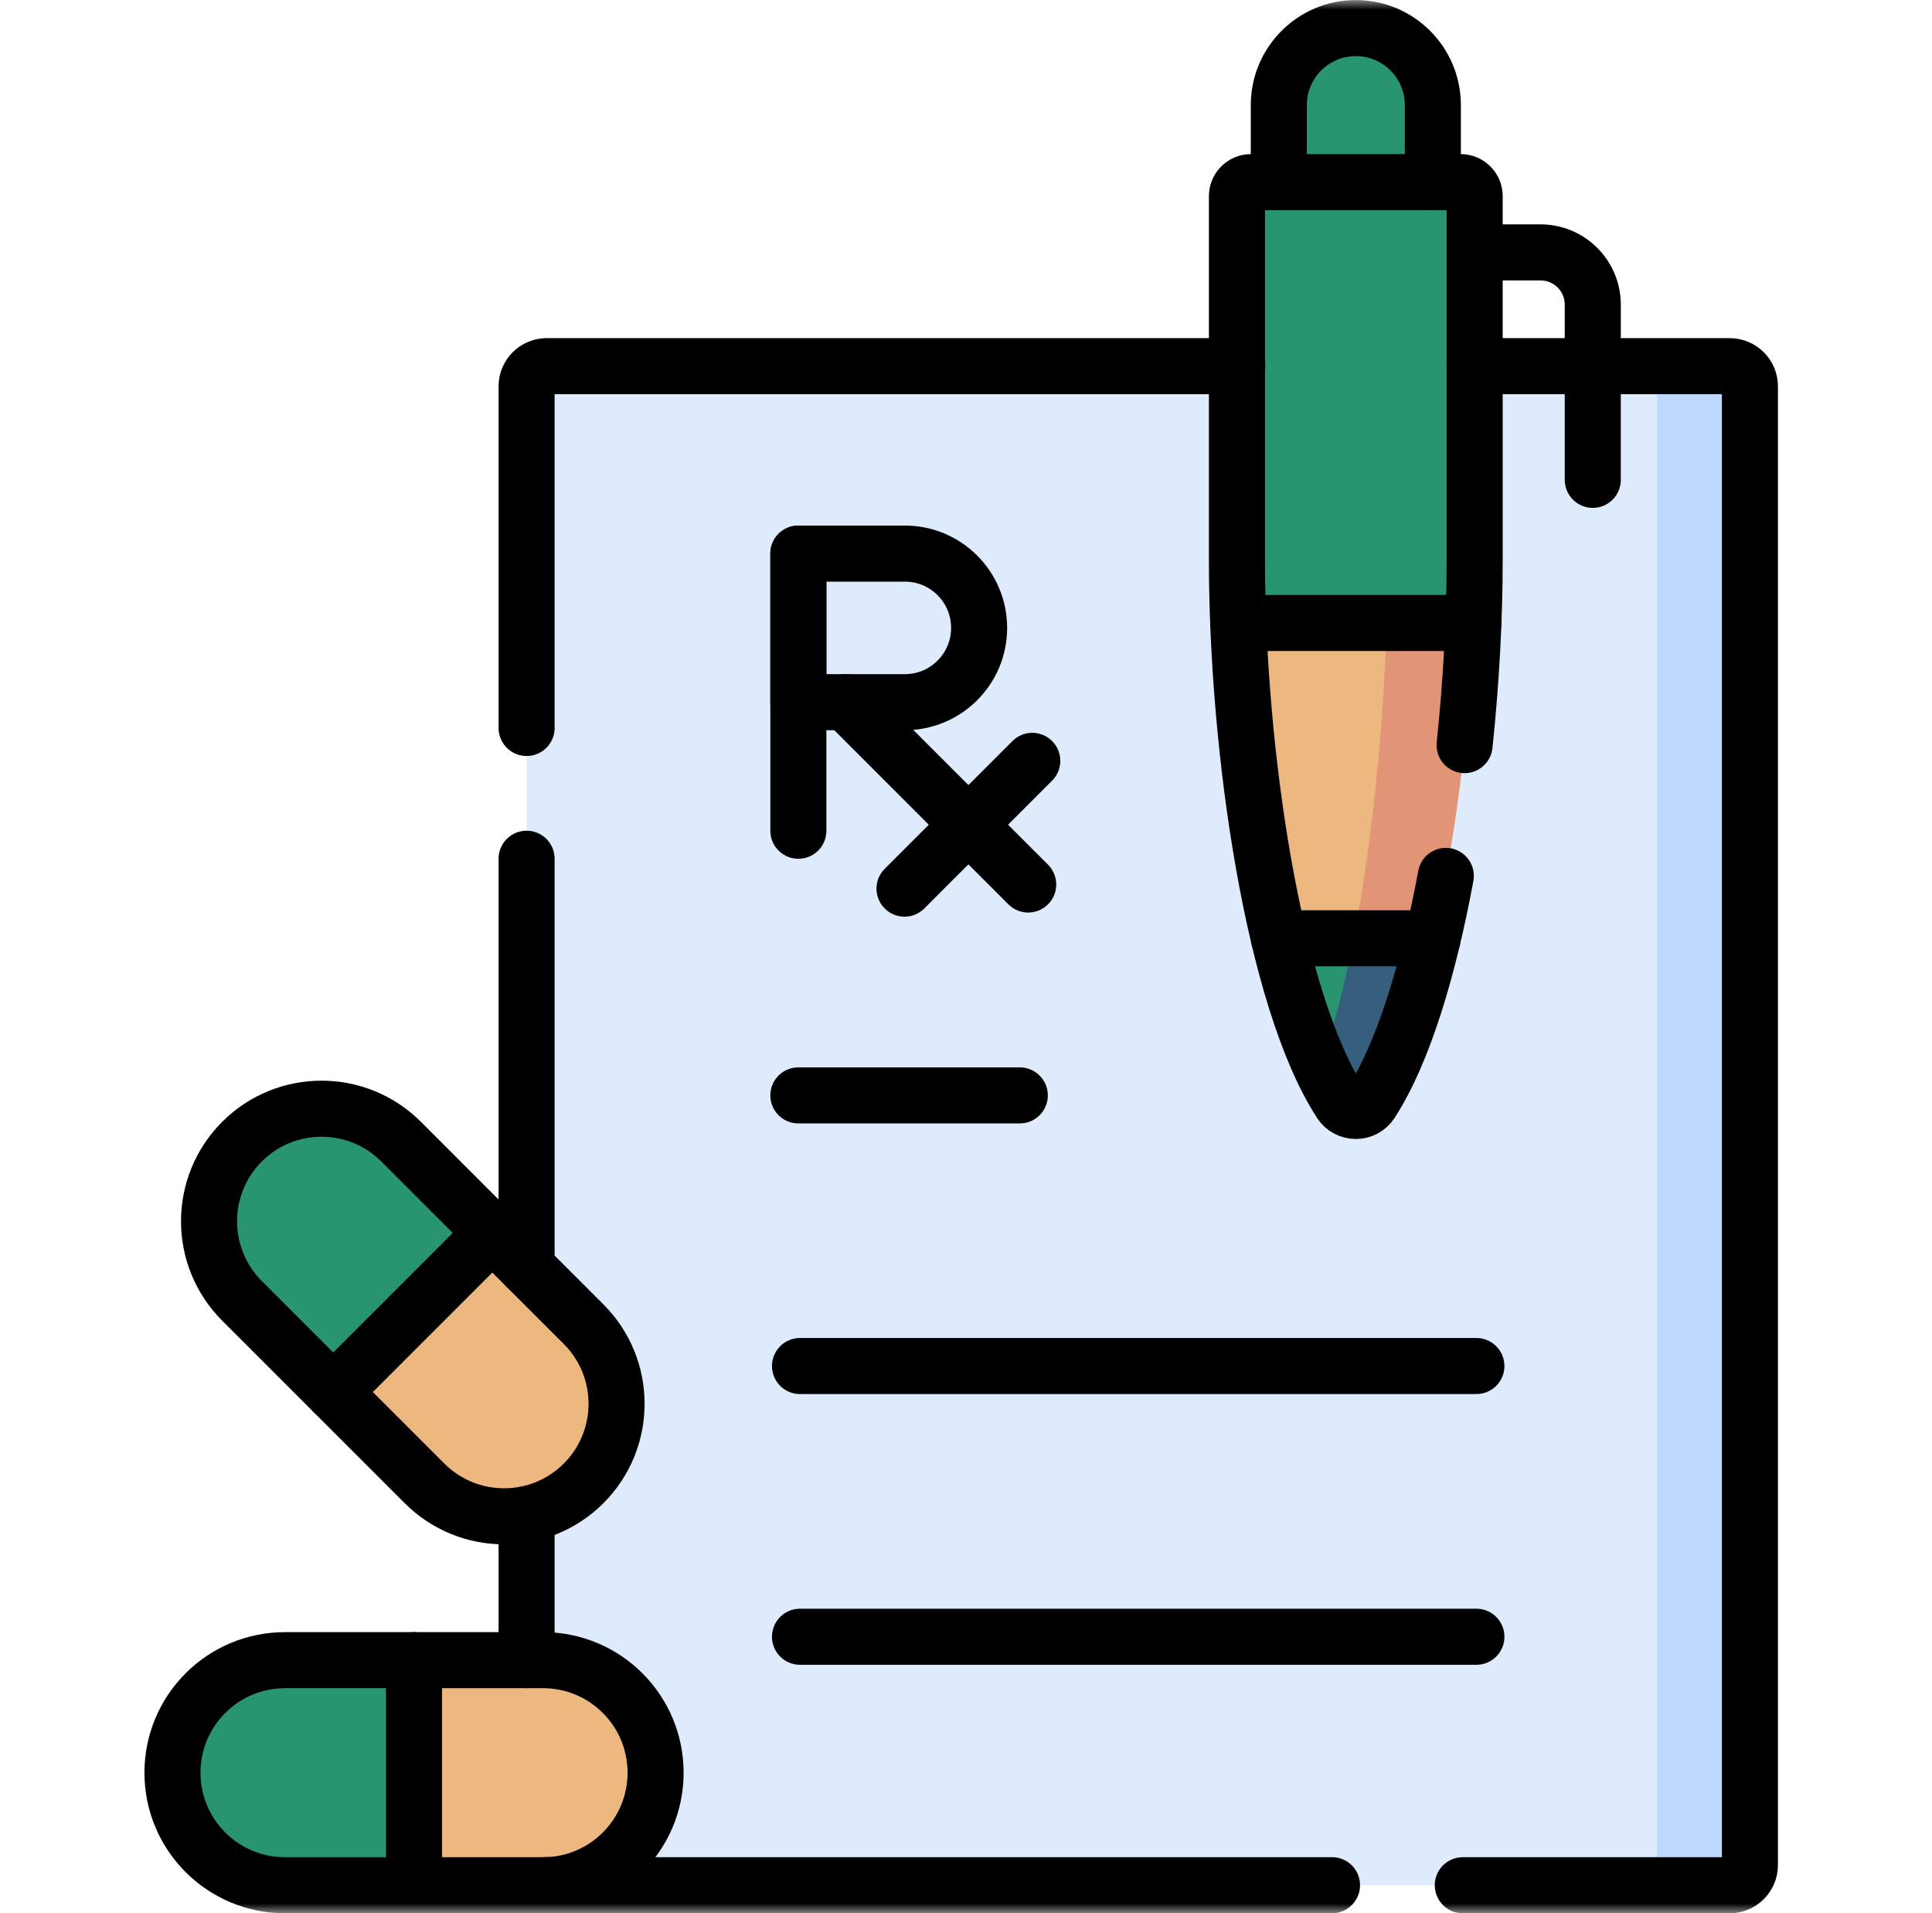 <svg width="101" height="100" viewBox="0 0 101 100" fill="none" xmlns="http://www.w3.org/2000/svg">
<g clip-path="url(#clip0_1108_4394)">
<mask id="mask0_1108_4394" style="mask-type:luminance" maskUnits="userSpaceOnUse" x="0" y="0" width="101" height="101">
<path d="M0.252 0.004H100.252V100.004H0.252V0.004Z" fill="white"/>
</mask>
<g mask="url(#mask0_1108_4394)">
<path d="M27.529 20.194V97.484C27.529 98.067 28.002 98.539 28.585 98.539H90.428C91.01 98.539 91.483 98.067 91.483 97.484V20.194C91.483 19.611 91.01 19.139 90.428 19.139H28.585C28.002 19.139 27.529 19.611 27.529 20.194Z" fill="#DDEBFD"/>
<path d="M90.427 19.137H85.572C86.155 19.137 86.627 19.61 86.627 20.193V97.483C86.627 98.066 86.155 98.538 85.572 98.538H90.427C91.01 98.538 91.483 98.066 91.483 97.483V20.193C91.483 19.61 91.01 19.137 90.427 19.137Z" fill="#BED9FD"/>
<path d="M70.88 1.468C68.656 1.468 66.853 3.271 66.853 5.494V9.521H74.906V5.494C74.906 3.271 73.103 1.468 70.88 1.468Z" fill="#299470"/>
<path d="M65.397 9.52C64.992 9.52 64.664 9.848 64.664 10.252V29.26C64.664 39.21 66.575 52.23 70.08 57.634C70.456 58.213 71.3 58.213 71.676 57.634C75.181 52.23 77.092 39.21 77.092 29.26V10.252C77.092 9.848 76.764 9.52 76.359 9.52H65.397Z" fill="#ECB880"/>
<path d="M76.357 9.52H71.954C72.282 9.52 72.548 9.848 72.548 10.252V29.26C72.548 38.154 71.31 49.497 69.018 55.665C69.353 56.397 69.706 57.061 70.078 57.634C70.454 58.213 71.299 58.213 71.674 57.634C75.18 52.23 77.09 39.21 77.09 29.26V10.252C77.09 9.848 76.762 9.52 76.357 9.52Z" fill="#E29576"/>
<path d="M66.859 49.043C67.704 52.589 68.782 55.634 70.08 57.634C70.456 58.213 71.3 58.213 71.676 57.634C72.973 55.634 74.052 52.589 74.896 49.043H66.859Z" fill="#299470"/>
<path d="M71.674 57.634C72.972 55.634 74.05 52.589 74.895 49.043H70.767C70.278 51.57 69.694 53.844 69.018 55.665L69.019 55.671C69.355 56.401 69.707 57.062 70.078 57.634C70.454 58.213 71.299 58.213 71.674 57.634Z" fill="#365F7E"/>
<path d="M76.359 9.521H65.397C64.992 9.521 64.664 9.849 64.664 10.254C64.664 10.254 64.688 31.437 64.731 32.563H77.025C77.069 31.437 77.092 30.331 77.092 29.262V10.254C77.092 9.849 76.764 9.521 76.359 9.521Z" fill="#299470"/>
<path d="M72.551 10.254C72.551 10.254 72.533 31.436 72.497 32.563H77.026C77.07 31.437 77.093 30.331 77.093 29.262V10.254C77.093 9.849 76.765 9.521 76.36 9.521H71.957C72.285 9.521 72.551 9.849 72.551 10.254Z" fill="#299470"/>
<path d="M34.273 92.657C34.273 95.906 31.639 98.539 28.391 98.539H14.898C11.649 98.539 9.016 95.906 9.016 92.657C9.016 89.409 11.649 86.775 14.898 86.775H28.391C31.639 86.775 34.273 89.409 34.273 92.657Z" fill="#299470"/>
<path d="M21.645 98.539H28.391C31.64 98.539 34.273 95.906 34.273 92.657C34.273 89.409 31.64 86.775 28.391 86.775H21.645V98.539Z" fill="#ECB880"/>
<path d="M30.51 77.533C28.213 79.83 24.489 79.83 22.192 77.533L12.65 67.992C10.354 65.695 10.354 61.971 12.65 59.673C14.948 57.376 18.672 57.376 20.969 59.673L30.51 69.215C32.807 71.512 32.807 75.236 30.51 77.533Z" fill="#299470"/>
<path d="M17.42 72.762L22.191 77.533C24.488 79.83 28.212 79.83 30.509 77.533C32.806 75.236 32.806 71.512 30.509 69.215L25.738 64.444L17.42 72.762Z" fill="#ECB880"/>
<path d="M27.529 38.05V20.192C27.529 19.61 28.002 19.138 28.586 19.138H64.68" stroke="black" stroke-width="2.93" stroke-miterlimit="10" stroke-linecap="round" stroke-linejoin="round"/>
<path d="M77.09 19.139H90.424C91.008 19.139 91.481 19.611 91.481 20.193V97.484C91.481 98.066 91.008 98.539 90.424 98.539H76.471" stroke="black" stroke-width="2.93" stroke-miterlimit="10" stroke-linecap="round" stroke-linejoin="round"/>
<path d="M28.521 98.533C28.541 98.537 28.562 98.537 28.582 98.537H69.635" stroke="black" stroke-width="2.93" stroke-miterlimit="10" stroke-linecap="round" stroke-linejoin="round"/>
<path d="M27.529 86.774V79.138" stroke="black" stroke-width="2.93" stroke-miterlimit="10" stroke-linecap="round" stroke-linejoin="round"/>
<path d="M27.529 66.235V44.886" stroke="black" stroke-width="2.93" stroke-miterlimit="10" stroke-linecap="round" stroke-linejoin="round"/>
<path d="M74.906 9.521V5.494C74.906 3.271 73.103 1.468 70.879 1.468C68.656 1.468 66.853 3.271 66.853 5.494V9.521" stroke="black" stroke-width="2.93" stroke-miterlimit="10" stroke-linecap="round" stroke-linejoin="round"/>
<path d="M76.565 38.946C76.913 35.634 77.092 32.303 77.092 29.26V10.252C77.092 9.848 76.764 9.52 76.36 9.52H65.397C64.992 9.52 64.664 9.848 64.664 10.252V29.26C64.664 39.21 66.575 52.23 70.08 57.634C70.456 58.213 71.301 58.213 71.676 57.634C73.357 55.043 74.672 50.699 75.584 45.782" stroke="black" stroke-width="2.93" stroke-miterlimit="10" stroke-linecap="round" stroke-linejoin="round"/>
<path d="M74.896 49.044H66.859" stroke="black" stroke-width="2.93" stroke-miterlimit="10" stroke-linecap="round" stroke-linejoin="round"/>
<path d="M77.092 13.192H80.537C82.043 13.192 83.266 14.415 83.266 15.923V25.081" stroke="black" stroke-width="2.93" stroke-miterlimit="10" stroke-linecap="round" stroke-linejoin="round"/>
<path d="M64.731 32.563H77.024" stroke="black" stroke-width="2.93" stroke-miterlimit="10" stroke-linecap="round" stroke-linejoin="round"/>
<path d="M41.736 28.936V43.422" stroke="black" stroke-width="2.93" stroke-miterlimit="10" stroke-linecap="round" stroke-linejoin="round"/>
<path d="M47.303 36.702H41.736V28.936H47.303C49.448 28.936 51.186 30.675 51.186 32.819C51.186 34.964 49.448 36.702 47.303 36.702Z" stroke="black" stroke-width="2.93" stroke-miterlimit="10" stroke-linecap="round" stroke-linejoin="round"/>
<path d="M44.223 36.703L53.752 46.232" stroke="black" stroke-width="2.93" stroke-miterlimit="10" stroke-linecap="round" stroke-linejoin="round"/>
<path d="M47.285 46.448L53.965 39.769" stroke="black" stroke-width="2.93" stroke-miterlimit="10" stroke-linecap="round" stroke-linejoin="round"/>
<path d="M41.736 57.255H53.312" stroke="black" stroke-width="2.93" stroke-miterlimit="10" stroke-linecap="round" stroke-linejoin="round"/>
<path d="M41.822 71.4H77.182" stroke="black" stroke-width="2.93" stroke-miterlimit="10" stroke-linecap="round" stroke-linejoin="round"/>
<path d="M41.822 85.551H77.182" stroke="black" stroke-width="2.93" stroke-miterlimit="10" stroke-linecap="round" stroke-linejoin="round"/>
<path d="M34.273 92.657C34.273 95.906 31.639 98.539 28.391 98.539H14.898C11.649 98.539 9.016 95.906 9.016 92.657C9.016 89.409 11.649 86.775 14.898 86.775H28.391C31.639 86.775 34.273 89.409 34.273 92.657Z" stroke="black" stroke-width="2.93" stroke-miterlimit="10" stroke-linecap="round" stroke-linejoin="round"/>
<path d="M21.645 86.775V98.539" stroke="black" stroke-width="2.93" stroke-miterlimit="10" stroke-linecap="round" stroke-linejoin="round"/>
<path d="M30.51 77.533C28.213 79.83 24.489 79.83 22.192 77.533L12.65 67.992C10.354 65.695 10.354 61.971 12.65 59.673C14.947 57.376 18.672 57.376 20.969 59.673L30.51 69.215C32.807 71.512 32.807 75.236 30.51 77.533Z" stroke="black" stroke-width="2.93" stroke-miterlimit="10" stroke-linecap="round" stroke-linejoin="round"/>
<path d="M25.738 64.444L17.42 72.762" stroke="black" stroke-width="2.93" stroke-miterlimit="10" stroke-linecap="round" stroke-linejoin="round"/>
</g>
</g>
<defs>
<clipPath id="clip0_1108_4394">
<rect width="100" height="100" fill="white" transform="translate(0.25)"/>
</clipPath>
</defs>
</svg>
